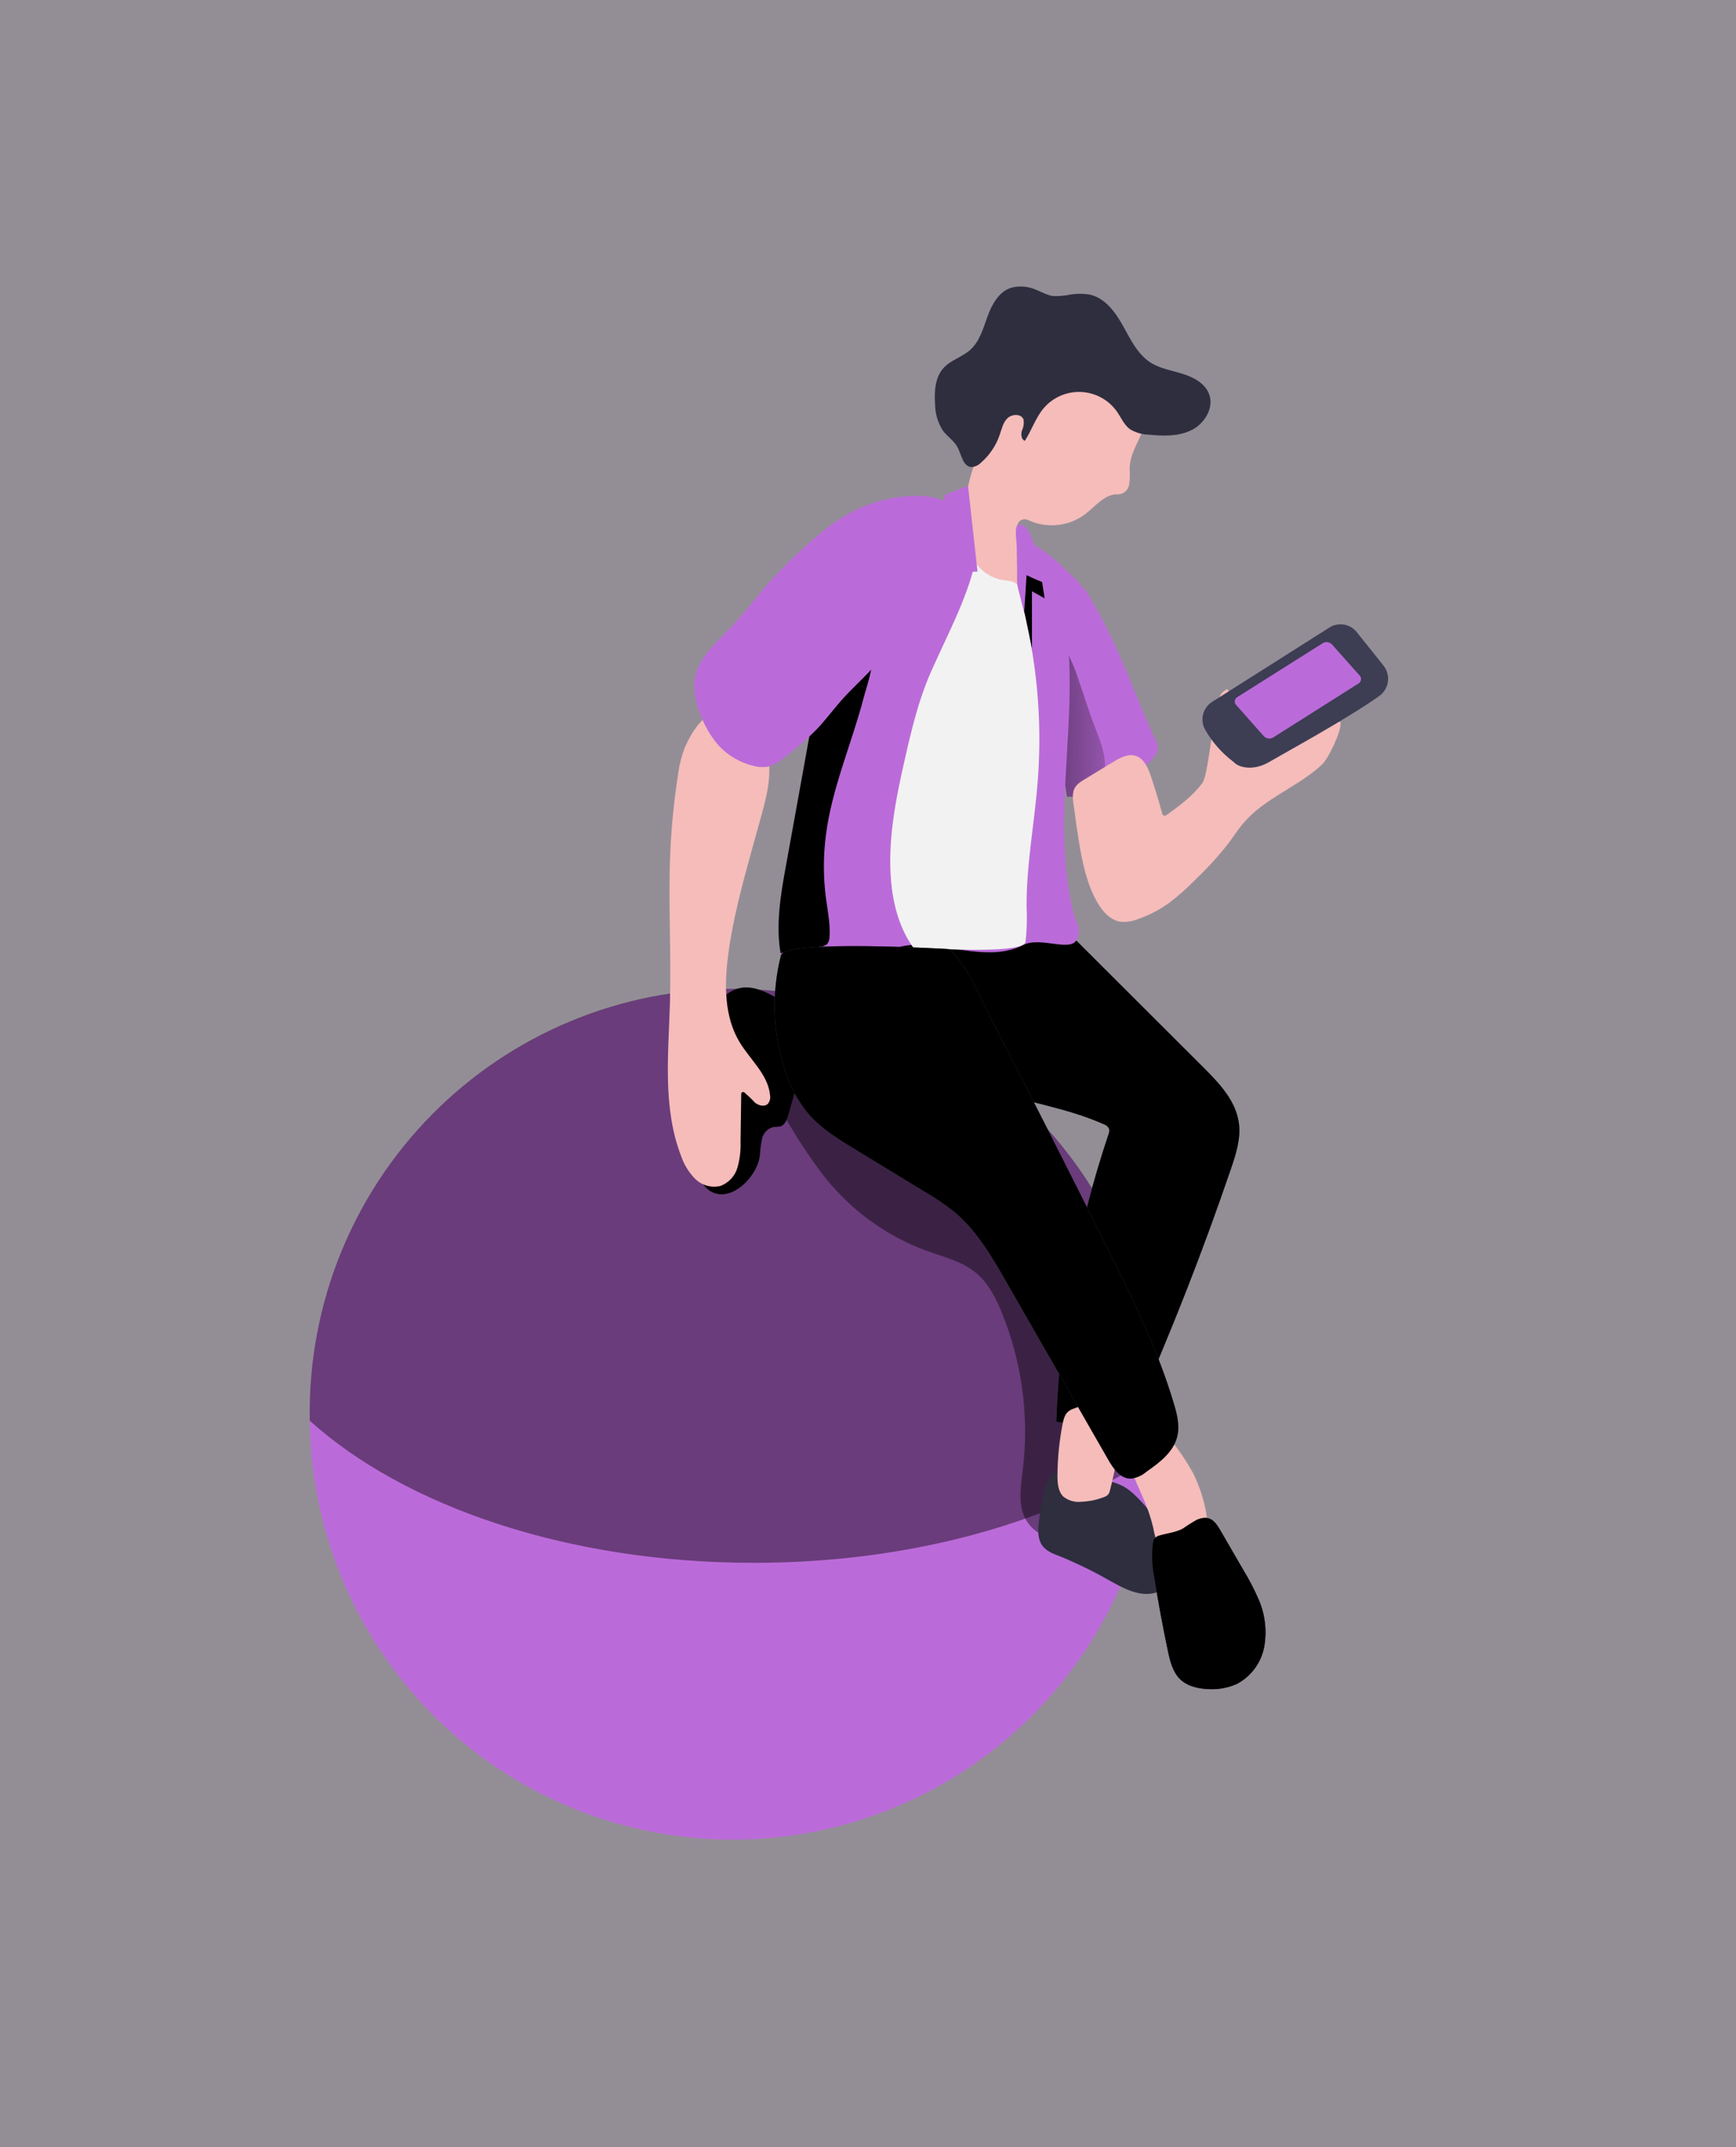 <svg width="652" height="806" viewBox="0 0 652 806" fill="none" xmlns="http://www.w3.org/2000/svg">
<rect x="0" y="0" width="652" height="806" fill="#808080" stroke="none"/>
<rect width="652" height="806" fill="#E5C8F1" fill-opacity="0.2"/>
<path d="M434.278 282.73C433.825 283.686 433.208 284.556 432.454 285.299C426.41 291.684 418.586 296.104 409.998 297.986C406.966 298.685 403.864 299.036 400.752 299.033C398.928 287.266 397.073 275.482 395.646 263.667C394.52 254.438 393.679 245.223 393.283 235.962C393.013 230.158 380.437 209.922 383.006 204.498C385.845 198.535 406.287 218.945 408.586 222.831C421.353 244.24 425.936 260.797 434.69 279.209C435.022 280.391 434.874 281.656 434.278 282.73V282.73Z" fill="#BB6BD9"/>
<path d="M412.062 295.83C411.45 296.627 410.759 297.36 410.001 298.019C406.969 298.717 403.867 299.069 400.755 299.066C398.931 287.298 397.076 275.515 395.648 263.7C396.188 254.417 397.166 245.172 398.582 235.963C397.98 239.817 402.721 248.222 404.006 251.996L409.573 268.442C412.475 277.022 418.676 287.457 412.062 295.83Z" fill="url(#paint0_linear_174_218)"/>
<path d="M405.23 315.955C406.498 323.694 408.116 331.528 411.938 338.379C413.904 341.9 416.838 345.357 420.819 345.976C423.033 346.185 425.264 345.853 427.321 345.008C431.584 343.542 435.604 341.447 439.247 338.792C442.728 336.122 446.009 333.202 449.064 330.054C453.607 325.765 457.812 321.131 461.64 316.193C463.4 313.814 465.002 311.308 466.921 309.04C474.85 299.604 487.537 295.37 496.529 286.949C498.956 284.697 503.872 274.389 503.507 271.09C500.209 269.187 493.437 276.847 489.789 277.957C486.142 279.067 482.732 280.875 479.069 281.906C474.682 283.129 470.053 283.189 465.636 282.08C464.145 281.7 462.369 258.181 460.879 258.72C460.128 259.035 459.457 259.511 458.912 260.116C455.835 263.287 454.154 290.359 451.601 293.879C448.096 298.637 443.243 302.253 438.438 305.71C438.01 306.011 437.471 306.329 436.995 306.091C436.838 305.974 436.707 305.827 436.609 305.658C436.511 305.489 436.448 305.301 436.424 305.107C435.171 300.461 433.76 295.846 432.221 291.294C431.143 288.123 429.621 284.634 426.433 283.682C423.594 282.841 420.644 284.443 418.107 285.982C414.84 287.98 411.541 289.946 408.29 291.96C406.482 293.071 404.294 294.149 403.438 296.195C402.391 298.653 403.279 302.047 403.58 304.568C404.056 308.39 404.611 312.181 405.23 315.955Z" fill="#F5BCBA"/>
<path d="M434.169 531.653C434.169 536.506 433.931 541.28 433.503 546.021C429.803 586.601 410.657 624.209 380.021 651.075C349.386 677.942 309.6 692.015 268.885 690.386C228.17 688.758 189.636 671.552 161.244 642.324C132.852 613.097 116.771 574.08 116.324 533.334C116.324 532.795 116.324 532.272 116.324 531.748C116.115 510.744 120.07 489.906 127.963 470.44C135.856 450.973 147.53 433.265 162.308 418.337C177.087 403.41 194.678 391.56 214.065 383.473C233.452 375.386 254.249 371.223 275.255 371.223C296.26 371.223 317.058 375.386 336.444 383.473C355.831 391.56 373.422 403.41 388.201 418.337C402.98 433.265 414.653 450.973 422.546 470.44C430.439 489.906 434.395 510.744 434.185 531.748L434.169 531.653Z" fill="#BB6BD9"/>
<path d="M434.169 531.653C434.169 536.505 433.931 541.279 433.503 546.021C396.932 570.903 343.107 586.604 283.081 586.604C213.302 586.604 151.991 565.4 116.324 533.254C116.324 532.715 116.324 532.192 116.324 531.668C116.115 510.664 120.07 489.826 127.963 470.36C135.856 450.893 147.53 433.184 162.308 418.257C177.087 403.33 194.678 391.48 214.065 383.393C233.452 375.306 254.249 371.143 275.255 371.143C296.26 371.143 317.058 375.306 336.444 383.393C355.831 391.48 373.422 403.33 388.201 418.257C402.98 433.184 414.653 450.893 422.546 470.36C430.439 489.826 434.395 510.664 434.185 531.668L434.169 531.653Z" fill="url(#paint1_linear_174_218)"/>
<path d="M348.118 469.518C354.462 471.802 361.36 473.435 366.562 477.765C371.177 481.587 373.984 487.121 376.252 492.656C383.813 511.231 386.541 531.419 384.181 551.334C383.547 556.631 382.595 562.086 383.975 567.193C385.355 572.3 390.065 577.089 395.362 576.455C402.705 561.864 402.863 544.832 402.879 528.497C402.879 516.571 402.879 504.392 398.883 493.148C395.616 483.886 389.843 475.703 383.88 467.916C362.137 439.37 335.827 412.743 302.333 399.913C300.944 399.203 299.349 399.006 297.829 399.358C290.931 401.88 292.057 414.154 294.737 419.087C298.543 425.9 302.781 432.463 307.424 438.736C317.611 452.83 331.784 463.551 348.118 469.518V469.518Z" fill="url(#paint2_linear_174_218)"/>
<path d="M285.398 433.677C285.493 431.543 285.768 429.42 286.223 427.333C286.467 426.298 286.991 425.349 287.738 424.591C288.485 423.833 289.425 423.295 290.457 423.035C291.328 423.012 292.197 422.933 293.058 422.798C294.819 422.258 295.564 420.213 296.071 418.452L301.701 398.787C302.78 394.981 303.874 390.985 303.049 387.131C301.749 381.104 296.214 377.029 290.822 374.079C286.905 371.922 282.496 370.003 278.135 370.812C271.379 372.065 267.462 379.043 264.94 385.434C262.006 392.282 260.201 399.56 259.596 406.986C259.152 415.566 258.422 436.579 263.735 444.08C271.094 454.611 284.225 443.192 285.398 433.677Z" fill="url(#paint3_linear_174_218)"/>
<path d="M370.939 408.855C385.323 413.724 400.659 415.77 414.52 421.97C414.966 422.106 415.38 422.332 415.735 422.635C416.09 422.938 416.378 423.311 416.581 423.731C416.703 424.418 416.614 425.125 416.328 425.761C404.622 460.573 398.02 496.897 396.726 533.601C405.019 535.094 413.495 535.281 421.847 534.156C422.785 534.098 423.695 533.809 424.495 533.316C425.265 532.642 425.844 531.778 426.176 530.81C439.593 500.689 451.635 470.002 462.303 438.749C464.19 433.214 466.061 427.426 465.3 421.622C464.206 413.169 457.846 406.508 451.804 400.497L404.719 353.523C403.521 352.173 402.051 351.092 400.405 350.352C398.511 349.788 396.509 349.69 394.569 350.066C375.998 352.366 350.64 353.079 316.512 351.652C312.087 351.462 333.956 376.661 335.78 381.498C337.239 385.336 341.854 390.284 344.677 393.266C351.75 400.688 361.297 405.588 370.939 408.855Z" fill="#525263"/>
<path d="M370.939 408.855C385.323 413.724 400.659 415.77 414.52 421.97C414.966 422.106 415.38 422.332 415.735 422.635C416.09 422.938 416.378 423.311 416.581 423.731C416.703 424.418 416.614 425.125 416.328 425.761C404.622 460.573 398.02 496.897 396.726 533.601C405.019 535.094 413.495 535.281 421.847 534.156C422.785 534.098 423.695 533.809 424.495 533.316C425.265 532.642 425.844 531.778 426.176 530.81C439.593 500.689 451.635 470.002 462.303 438.749C464.19 433.214 466.061 427.426 465.3 421.622C464.206 413.169 457.846 406.508 451.804 400.497L404.719 353.523C403.521 352.173 402.051 351.092 400.405 350.352C398.511 349.788 396.509 349.69 394.569 350.066C375.998 352.366 350.64 353.079 316.512 351.652C312.087 351.462 333.956 376.661 335.78 381.498C337.239 385.336 341.854 390.284 344.677 393.266C351.75 400.688 361.297 405.588 370.939 408.855Z" fill="url(#paint4_linear_174_218)"/>
<path d="M394.314 554.425C393.159 556.223 392.377 558.235 392.015 560.341C391.169 564.027 390.544 567.761 390.143 571.521C389.826 574.439 389.715 577.611 391.38 580.006C393.046 582.401 395.789 583.273 398.358 584.272C404.826 586.933 411.109 590.022 417.167 593.518C421.259 595.77 425.525 598.101 430.187 598.275C434.85 598.45 440.004 595.896 441.067 591.361C441.435 589.177 441.249 586.936 440.527 584.843C437.982 575.743 432.99 567.516 426.096 561.054C424.887 559.875 423.54 558.847 422.083 557.994C420.686 557.272 419.226 556.677 417.722 556.217C413.487 554.668 409.146 553.422 404.734 552.491C400.88 551.872 396.979 550.73 394.314 554.425Z" fill="#2E2E3F"/>
<path d="M394.314 554.425C393.159 556.223 392.377 558.235 392.015 560.341C391.169 564.027 390.544 567.761 390.143 571.521C389.826 574.439 389.715 577.611 391.38 580.006C393.046 582.401 395.789 583.273 398.358 584.272C404.826 586.933 411.109 590.022 417.167 593.518C421.259 595.77 425.525 598.101 430.187 598.275C434.85 598.45 440.004 595.896 441.067 591.361C441.435 589.177 441.249 586.936 440.527 584.843C437.982 575.743 432.99 567.516 426.096 561.054C424.887 559.875 423.54 558.847 422.083 557.994C420.686 557.272 419.226 556.677 417.722 556.217C413.487 554.668 409.146 553.422 404.734 552.491C400.88 551.872 396.979 550.73 394.314 554.425Z" fill="url(#paint5_linear_174_218)"/>
<path d="M399.028 534.792C397.825 541.065 397.199 547.435 397.156 553.822C397.156 556.629 397.347 559.738 399.361 561.752C401.267 563.267 403.697 563.963 406.117 563.687C409.034 563.579 411.912 562.984 414.633 561.926C415.236 561.738 415.782 561.4 416.219 560.943C416.54 560.493 416.762 559.979 416.869 559.436C419.289 550.358 420.573 541.015 420.691 531.62C420.845 530.147 420.54 528.663 419.819 527.37C418.312 525.26 415.188 525.356 412.65 525.863C409.402 526.559 406.219 527.529 403.135 528.765C400.217 529.78 399.614 531.778 399.028 534.792Z" fill="#F5BCBA"/>
<path d="M430.299 564.608C431.446 567.425 432.379 570.325 433.09 573.282C433.582 575.582 433.867 578.04 435.342 579.88C437.214 582.179 440.465 582.766 443.43 582.814C445.874 582.952 448.319 582.54 450.583 581.608C451.761 581.146 452.745 580.296 453.374 579.198C453.815 578.113 453.968 576.933 453.818 575.772C453.586 567.715 451.577 559.809 447.934 552.618C445.845 548.902 443.492 545.34 440.893 541.961C440.072 540.441 438.689 539.302 437.039 538.789C436.191 538.759 435.346 538.899 434.553 539.202C433.761 539.504 433.037 539.962 432.424 540.55C429.807 542.516 424.051 545.799 424.653 549.526C425.415 554.489 428.523 559.897 430.299 564.608Z" fill="#F5BCBA"/>
<path d="M449.521 570.459C447.726 571.463 445.985 572.558 444.303 573.742C441.686 575.185 438.61 575.47 435.739 576.295C434.982 576.44 434.285 576.81 433.741 577.357C433.346 577.891 433.099 578.521 433.027 579.181C432.488 583.51 432.665 587.898 433.551 592.17C435.01 601.41 436.712 610.614 438.657 619.78C439.466 623.554 440.434 627.535 443.177 630.247C445.921 632.959 450.092 633.894 453.993 634.005C457.643 634.215 461.289 633.535 464.618 632.023C467.266 630.606 469.56 628.609 471.328 626.181C473.097 623.754 474.294 620.959 474.832 618.004C475.864 612.063 475.137 605.949 472.738 600.416C471.109 596.633 469.212 592.97 467.061 589.458C464.206 584.552 461.362 579.646 458.529 574.741C456.372 570.998 454.405 568.381 449.521 570.459Z" fill="#2E2E3F"/>
<path d="M449.521 570.459C447.726 571.463 445.985 572.558 444.303 573.742C441.686 575.185 438.61 575.47 435.739 576.295C434.982 576.44 434.285 576.81 433.741 577.357C433.346 577.891 433.099 578.521 433.027 579.181C432.488 583.51 432.665 587.898 433.551 592.17C435.01 601.41 436.712 610.614 438.657 619.78C439.466 623.554 440.434 627.535 443.177 630.247C445.921 632.959 450.092 633.894 453.993 634.005C457.643 634.215 461.289 633.535 464.618 632.023C467.266 630.606 469.56 628.609 471.328 626.181C473.097 623.754 474.294 620.959 474.832 618.004C475.864 612.063 475.137 605.949 472.738 600.416C471.109 596.633 469.212 592.97 467.061 589.458C464.206 584.552 461.362 579.646 458.529 574.741C456.372 570.998 454.405 568.381 449.521 570.459Z" fill="url(#paint6_linear_174_218)"/>
<path d="M257.373 280.177C255.985 283.669 255.058 287.326 254.614 291.056C253.105 300.716 252.141 310.453 251.727 320.221C250.934 338.871 252.14 357.553 251.616 376.203C251.077 395.599 248.793 415.708 255.771 433.803C256.858 437.086 258.693 440.072 261.132 442.525C262.366 443.732 263.887 444.604 265.552 445.059C267.217 445.514 268.971 445.537 270.647 445.126C272.164 444.542 273.526 443.615 274.626 442.419C275.726 441.222 276.535 439.788 276.991 438.227C277.865 435.102 278.25 431.86 278.132 428.617L278.386 410.887C278.386 410.522 278.386 410.094 278.751 409.935C278.904 409.882 279.068 409.87 279.226 409.901C279.385 409.932 279.533 410.004 279.655 410.109C281.019 411.289 282.317 412.543 283.54 413.868C284.952 415.01 287.204 415.565 288.457 414.249C288.803 413.787 289.049 413.258 289.178 412.695C289.306 412.132 289.314 411.548 289.202 410.982C288.441 403.306 281.748 397.771 277.768 391.158C272.027 381.643 272.027 369.653 273.47 358.584C275.262 344.723 279.005 331.195 282.732 317.715L285.903 306.313C288.298 297.654 290.661 288.202 287.172 279.908C285.771 276.722 283.638 273.912 280.945 271.708C278.253 269.503 275.077 267.965 271.678 267.22C265.049 265.999 259.768 274.785 257.373 280.177Z" fill="#F5BCBA"/>
<path d="M404.605 352.288C402.559 357.791 391.014 351.368 384.416 354.667C371.824 361.01 357.456 354.492 343.421 354.667C328.482 354.936 318.174 369.653 303.346 371.525C302.268 371.747 301.156 371.747 300.079 371.525C298.033 370.922 296.828 368.876 295.955 366.957C294.676 363.997 293.76 360.892 293.228 357.712C291.388 347.181 293.228 335.89 295.194 325.185C296.843 316.114 298.487 307.037 300.126 297.955C302.029 287.383 303.948 276.746 305.883 266.047C307.011 258.989 308.601 252.012 310.641 245.161C311.021 243.971 311.418 242.814 311.846 241.672C315.535 232.371 319.985 223.391 325.152 214.823C328.323 209.32 331.495 203.721 336.396 199.55C341.867 194.936 348.924 192.636 356.013 191.526C362.388 190.324 368.961 190.705 375.155 192.636C378.691 193.873 380.024 197.616 382.831 199.915C386.389 202.552 389.564 205.668 392.267 209.177C395.011 213.413 396.972 218.108 398.055 223.038C407.999 261.702 393.615 303.411 403.067 342.186C404.145 346.737 406.238 347.942 404.605 352.288Z" fill="#BB6BD9"/>
<path d="M391.097 216.472L392.334 224.576L387.576 221.927V243.4L382.152 219.548L387.402 211.904L391.097 216.472Z" fill="url(#paint7_linear_174_218)"/>
<path d="M350.815 215.949L353.812 217.535L358.57 221.674L345.883 255.707C345.883 255.707 364.311 227.352 364.914 212.888C365.287 203.992 364.177 195.095 361.631 186.562L350.815 215.949Z" fill="url(#paint8_linear_174_218)"/>
<path d="M310.186 313.498C309.179 321.29 309.179 329.178 310.186 336.969C310.836 341.87 311.883 346.754 311.549 351.671C311.565 352.631 311.258 353.569 310.677 354.335C309.932 354.941 309.018 355.301 308.061 355.366C303.102 356.148 298.138 356.946 293.169 357.761C291.329 347.23 293.169 335.939 295.135 325.234C296.785 316.163 298.429 307.086 300.068 298.004C301.971 287.431 303.89 276.795 305.824 266.096C306.953 259.038 308.542 252.061 310.582 245.21C310.963 244.02 311.359 242.863 311.787 241.721C316.704 238.993 323.539 236.963 326.584 241.372C329.756 246.13 325.585 257.231 324.348 261.988C319.844 279.227 312.453 295.705 310.186 313.498Z" fill="url(#paint9_linear_174_218)"/>
<path d="M424.257 176C424.421 177.972 424.363 179.957 424.082 181.915C423.922 182.892 423.434 183.785 422.699 184.448C421.964 185.111 421.026 185.504 420.038 185.563C415.09 185.198 411.522 189.94 407.589 192.985C404.503 195.297 400.84 196.714 397.001 197.081C393.163 197.447 389.298 196.749 385.83 195.063C385.141 194.815 384.384 194.841 383.714 195.136C383.044 195.432 382.513 195.973 382.23 196.648C381.736 198.047 381.626 199.554 381.913 201.01L383.737 218.359C384.086 221.706 384.118 225.797 381.279 227.605C378.44 229.413 375.078 227.843 372.731 225.797C369.041 222.249 366.374 217.774 365.008 212.84C361.906 202.845 361.462 192.215 363.717 181.996C365.972 171.776 370.849 162.32 377.869 154.559C380.504 151.613 383.594 149.108 387.02 147.137C390.606 145.275 394.457 143.976 398.438 143.283C402.001 142.442 405.684 142.238 409.317 142.68C414.197 143.568 418.634 146.077 421.909 149.801C424.32 152.434 426.667 160.284 429.205 161.568C427.317 166.358 424.336 170.592 424.257 176Z" fill="#F5BCBA"/>
<path d="M386.514 107.902C384.189 107.359 381.763 107.43 379.473 108.109C375.001 109.694 372.495 114.373 370.878 118.829C369.26 123.286 367.928 128.154 364.407 131.31C361.378 134.038 357.08 135.132 354.353 138.145C351.181 141.65 350.88 146.836 351.181 151.546C351.181 155.08 352.176 158.542 354.051 161.537C355.732 163.821 358.317 165.407 359.634 167.881C361.124 170.72 361.632 175.113 364.835 175.303C366.171 175.235 367.433 174.67 368.372 173.717C371.61 170.918 374.05 167.312 375.445 163.266C376.222 161.014 376.73 158.508 378.442 156.922C380.155 155.336 383.644 155.241 384.421 157.493C384.639 158.926 384.418 160.391 383.787 161.696C383.374 163.091 383.549 164.979 384.913 165.454C387.482 161.49 388.925 156.827 391.97 153.227C393.698 151.203 395.866 149.6 398.309 148.543C400.751 147.485 403.403 147.001 406.062 147.126C408.721 147.252 411.316 147.984 413.648 149.267C415.98 150.55 417.987 152.349 419.517 154.528C421.103 156.795 422.181 159.492 424.401 161.109C426.493 162.383 428.883 163.084 431.332 163.139C436.787 163.678 442.56 163.884 447.476 161.458C452.392 159.032 456.024 153.148 454.137 147.994C452.646 143.95 448.396 141.65 444.273 140.35C440.149 139.049 435.741 138.399 432.109 136.084C427.177 132.912 424.544 127.266 421.674 122.144C418.803 117.021 414.918 111.756 409.177 110.551C406.833 110.186 404.447 110.186 402.104 110.551C399.817 111.036 397.476 111.217 395.142 111.09C392.287 110.503 389.528 108.568 386.514 107.902Z" fill="#2E2E3F"/>
<path d="M386.512 238.214C390.134 256.561 391.202 275.32 389.684 293.958C388.431 309.468 385.45 324.867 385.561 340.425C385.794 344.8 385.661 349.187 385.164 353.54C384.467 357.854 355.54 356.205 351.321 356.157C344.217 356.062 353.225 365.672 347.88 361.042C339.491 353.731 335.748 342.328 334.717 331.259C333.242 315.479 336.477 299.683 339.998 284.221C342.44 273.516 345.041 262.78 349.418 252.709C354.842 240.26 363.422 224.417 366.181 211.111C366.578 209.161 359.838 202.072 362.74 202.167C364.627 202.167 363.739 205.101 364.072 206.56C364.667 208.782 365.806 210.82 367.387 212.491C369.598 215.074 372.595 216.862 375.919 217.582C378.06 217.978 380.502 217.883 382.056 219.406C383.943 221.245 383.642 224.829 384.181 227.335C384.958 230.919 385.783 234.551 386.512 238.214Z" fill="#F2F2F2"/>
<path d="M322.298 191.033C314.622 194.554 308.025 200.009 301.792 205.718C296.634 210.367 291.761 215.324 287.202 220.562C283.174 225.32 279.495 230.252 275.245 234.74C269.377 240.909 262.05 246.872 260.892 255.357C260.538 259.781 261.313 264.223 263.144 268.266C264.653 272.394 266.882 276.222 269.726 279.573C273.334 283.565 278.095 286.336 283.348 287.503C284.995 287.932 286.714 288.008 288.392 287.725C290.755 287.052 292.927 285.836 294.735 284.172C298.869 281.044 302.785 277.637 306.455 273.975C310.198 270.09 313.369 265.665 317.017 261.685C320.189 258.259 323.567 255.166 326.739 251.804C330.529 247.776 333.907 243.383 337.285 238.99C342.064 233.032 346.446 226.765 350.4 220.229C353.703 214.462 356.326 208.331 358.218 201.96C359.44 197.805 361.39 192.54 357.172 189.542C348.212 183.23 331.227 186.862 322.298 191.033Z" fill="#BB6BD9"/>
<path d="M322.298 191.033C314.622 194.554 308.025 200.009 301.792 205.718C296.634 210.367 291.761 215.324 287.202 220.562C283.174 225.32 279.495 230.252 275.245 234.74C269.377 240.909 262.05 246.872 260.892 255.357C260.538 259.781 261.313 264.223 263.144 268.266C264.653 272.394 266.882 276.222 269.726 279.573C273.334 283.565 278.095 286.336 283.348 287.503C284.995 287.932 286.714 288.008 288.392 287.725C290.755 287.052 292.927 285.836 294.735 284.172C298.869 281.044 302.785 277.637 306.455 273.975C310.198 270.09 313.369 265.665 317.017 261.685C320.189 258.259 323.567 255.166 326.739 251.804C330.529 247.776 333.907 243.383 337.285 238.99C342.064 233.032 346.446 226.765 350.4 220.229C353.703 214.462 356.326 208.331 358.218 201.96C359.44 197.805 361.39 192.54 357.172 189.542C348.212 183.23 331.227 186.862 322.298 191.033Z" fill="#BB6BD9"/>
<path d="M455.245 263.446C453.53 264.529 452.305 266.238 451.828 268.21C451.351 270.181 451.661 272.261 452.692 274.008C455.354 278.64 458.925 282.685 463.191 285.902C465.728 288.63 471.437 289.074 476.512 286.093C481.587 283.111 505.804 269.932 517.904 261.321C518.792 260.711 519.546 259.926 520.12 259.015C520.695 258.104 521.077 257.085 521.245 256.021C521.413 254.957 521.362 253.87 521.095 252.826C520.829 251.782 520.353 250.804 519.696 249.95L509.562 237.263C508.361 235.761 506.648 234.756 504.752 234.44C502.855 234.124 500.909 234.519 499.286 235.55L455.245 263.446Z" fill="#3D3D54"/>
<path d="M294.297 400.134C296.086 406.703 299.26 412.814 303.606 418.055C308.364 423.605 314.834 427.57 321.051 431.345L347.234 447.283C351.074 449.491 354.747 451.977 358.224 454.721C366.804 461.794 372.497 471.658 378.032 481.3L416.22 547.86C418.155 551.27 420.867 555.123 424.784 554.997C426.893 554.723 428.877 553.841 430.493 552.459C435.394 549.018 440.659 545.101 442.118 539.28C443.133 535.22 442.118 530.954 440.897 526.926C435.029 507.087 425.831 488.405 416.601 469.834C401.937 440.442 387.056 411.109 371.958 381.833C367.946 374.062 363.077 361.962 356.448 356.252C356.448 356.252 294.852 352.51 293.298 358.615C289.836 372.287 290.182 386.645 294.297 400.134V400.134Z" fill="#525263"/>
<path d="M294.297 400.134C296.086 406.703 299.26 412.814 303.606 418.055C308.364 423.605 314.834 427.57 321.051 431.345L347.234 447.283C351.074 449.491 354.747 451.977 358.224 454.721C366.804 461.794 372.497 471.658 378.032 481.3L416.22 547.86C418.155 551.27 420.867 555.123 424.784 554.997C426.893 554.723 428.877 553.841 430.493 552.459C435.394 549.018 440.659 545.101 442.118 539.28C443.133 535.22 442.118 530.954 440.897 526.926C435.029 507.087 425.831 488.405 416.601 469.834C401.937 440.442 387.056 411.109 371.958 381.833C367.946 374.062 363.077 361.962 356.448 356.252C356.448 356.252 294.852 352.51 293.298 358.615C289.836 372.287 290.182 386.645 294.297 400.134V400.134Z" fill="url(#paint10_linear_174_218)"/>
<path d="M363.566 182.344L354.859 185.785L349.578 215.33L367.134 214.537L363.566 182.344Z" fill="#BB6BD9"/>
<path d="M381.991 213.824C381.991 215.156 381.991 216.488 381.991 217.82C381.991 218.398 382.023 218.975 382.086 219.549C382.181 220.132 382.308 220.709 382.467 221.277L384.656 229.905L385.56 215.885C388.145 217.138 390.793 218.28 393.489 219.279C393.286 217.178 392.75 215.123 391.903 213.189C390.317 209.13 388.858 205.054 387.145 201.073C386.745 200.01 386.166 199.023 385.433 198.155C385.063 197.725 384.598 197.386 384.075 197.166C383.552 196.946 382.986 196.85 382.419 196.886C380.834 197.552 381.833 203.5 381.848 204.816L381.991 213.824Z" fill="#BB6BD9"/>
<path d="M510.29 256.502L478.064 276.88C477.5 277.185 476.848 277.288 476.217 277.173C475.585 277.058 475.012 276.731 474.591 276.246L464.347 264.701C464.136 264.504 463.973 264.262 463.869 263.993C463.766 263.724 463.725 263.435 463.749 263.148C463.773 262.861 463.863 262.583 464.01 262.336C464.158 262.088 464.359 261.877 464.6 261.719L496.889 241.356C497.454 241.051 498.106 240.948 498.737 241.064C499.368 241.179 499.942 241.506 500.362 241.991L510.607 253.52C510.814 253.721 510.974 253.967 511.072 254.239C511.17 254.51 511.206 254.801 511.175 255.088C511.145 255.376 511.049 255.652 510.895 255.897C510.742 256.142 510.535 256.349 510.29 256.502Z" fill="#BB6BD9"/>
<defs>
<linearGradient id="paint0_linear_174_218" x1="366.912" y1="268.014" x2="431.997" y2="267.015" gradientUnits="userSpaceOnUse">
<stop offset="0.01"/>
<stop offset="0.13" stop-opacity="0.69"/>
<stop offset="1" stop-opacity="0"/>
</linearGradient>
<linearGradient id="paint1_linear_174_218" x1="121971" y1="18603.5" x2="60470" y2="113377" gradientUnits="userSpaceOnUse">
<stop offset="0.01"/>
<stop offset="0.13" stop-opacity="0.69"/>
<stop offset="1" stop-opacity="0"/>
</linearGradient>
<linearGradient id="paint2_linear_174_218" x1="33347.4" y1="37064.4" x2="18814.6" y2="46501.4" gradientUnits="userSpaceOnUse">
<stop offset="0.01"/>
<stop offset="0.13" stop-opacity="0.69"/>
<stop offset="1" stop-opacity="0"/>
</linearGradient>
<linearGradient id="paint3_linear_174_218" x1="7714.63" y1="15366.1" x2="14311.1" y2="17709.5" gradientUnits="userSpaceOnUse">
<stop offset="0.01"/>
<stop offset="0.13" stop-opacity="0.69"/>
<stop offset="1" stop-opacity="0"/>
</linearGradient>
<linearGradient id="paint4_linear_174_218" x1="34228.4" y1="43730.2" x2="48331.1" y2="43730.2" gradientUnits="userSpaceOnUse">
<stop offset="0.01"/>
<stop offset="0.13" stop-opacity="0.69"/>
<stop offset="1" stop-opacity="0"/>
</linearGradient>
<linearGradient id="paint5_linear_174_218" x1="16374.8" y1="15595.7" x2="15061.4" y2="15223.5" gradientUnits="userSpaceOnUse">
<stop offset="0.01"/>
<stop offset="0.13" stop-opacity="0.69"/>
<stop offset="1" stop-opacity="0"/>
</linearGradient>
<linearGradient id="paint6_linear_174_218" x1="13219.4" y1="22120.1" x2="14364.4" y2="22120.1" gradientUnits="userSpaceOnUse">
<stop offset="0.01"/>
<stop offset="0.13" stop-opacity="0.69"/>
<stop offset="1" stop-opacity="0"/>
</linearGradient>
<linearGradient id="paint7_linear_174_218" x1="2420.36" y1="2764.64" x2="2865.88" y2="2884.46" gradientUnits="userSpaceOnUse">
<stop offset="0.01"/>
<stop offset="0.13" stop-opacity="0.69"/>
<stop offset="1" stop-opacity="0"/>
</linearGradient>
<linearGradient id="paint8_linear_174_218" x1="5596.62" y1="6090.15" x2="4477.49" y2="6212.61" gradientUnits="userSpaceOnUse">
<stop offset="0.01"/>
<stop offset="0.13" stop-opacity="0.69"/>
<stop offset="1" stop-opacity="0"/>
</linearGradient>
<linearGradient id="paint9_linear_174_218" x1="6951.78" y1="17459.7" x2="9198.29" y2="17436.6" gradientUnits="userSpaceOnUse">
<stop offset="0.01"/>
<stop offset="0.13" stop-opacity="0.69"/>
<stop offset="1" stop-opacity="0"/>
</linearGradient>
<linearGradient id="paint10_linear_174_218" x1="36902.2" y1="50075.9" x2="48435.3" y2="46397.4" gradientUnits="userSpaceOnUse">
<stop offset="0.01"/>
<stop offset="0.13" stop-opacity="0.69"/>
<stop offset="1" stop-opacity="0"/>
</linearGradient>
</defs>
</svg>
